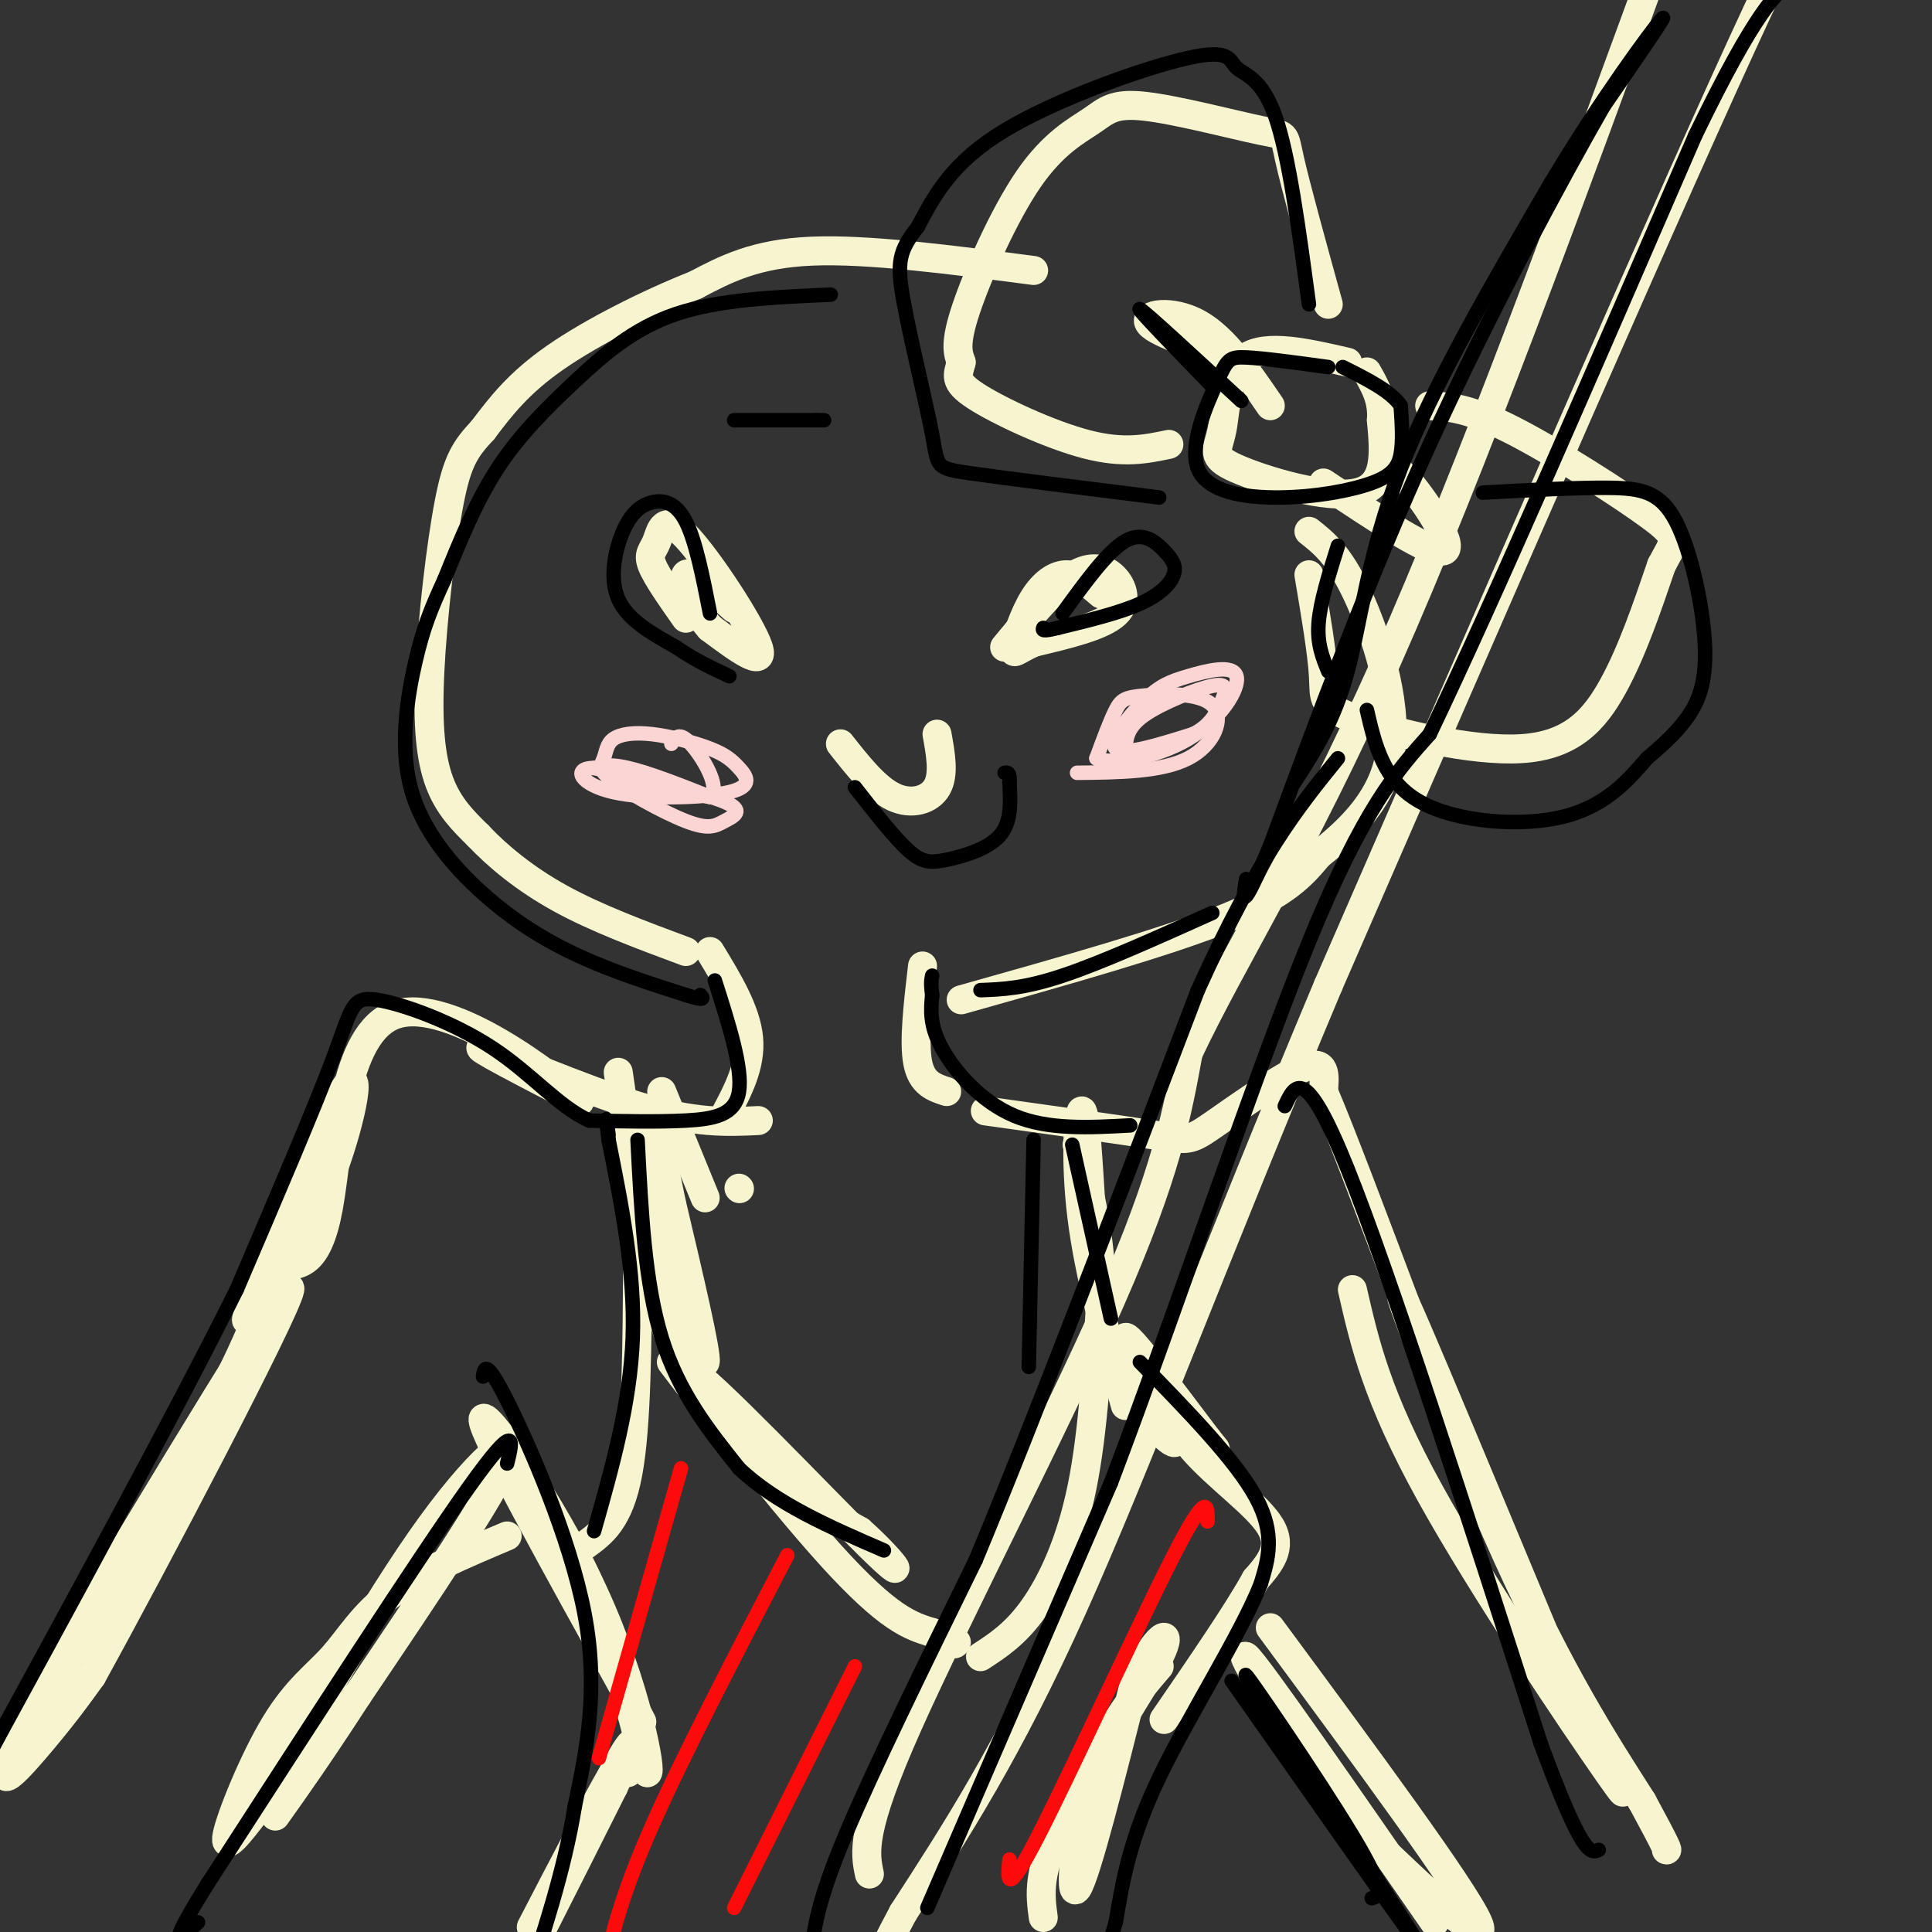 <svg viewBox='0 0 400 400' version='1.1' xmlns='http://www.w3.org/2000/svg' xmlns:xlink='http://www.w3.org/1999/xlink'><rect x="0" y="0" width="400" height="400" fill="#333333" stroke="none"/><g fill='none' stroke='rgb(247,245,208)' stroke-width='6' stroke-linecap='round' stroke-linejoin='round'><path d='M214,56c-17.167,-2.250 -34.333,-4.500 -46,-4c-11.667,0.500 -17.833,3.750 -24,7'/><path d='M144,59c-9.511,3.756 -21.289,9.644 -29,15c-7.711,5.356 -11.356,10.178 -15,15'/><path d='M100,89c-3.657,3.928 -5.300,6.249 -7,15c-1.700,8.751 -3.458,23.933 -4,35c-0.542,11.067 0.131,18.019 2,23c1.869,4.981 4.935,7.990 8,11'/><path d='M99,173c3.867,4.111 9.533,8.889 17,13c7.467,4.111 16.733,7.556 26,11'/><path d='M147,197c3.750,6.167 7.500,12.333 8,18c0.500,5.667 -2.250,10.833 -5,16'/><path d='M191,200c-0.917,7.833 -1.833,15.667 -1,20c0.833,4.333 3.417,5.167 6,6'/><path d='M199,207c21.333,-6.000 42.667,-12.000 55,-17c12.333,-5.000 15.667,-9.000 19,-13'/><path d='M273,177c6.631,-5.238 13.708,-11.833 15,-22c1.292,-10.167 -3.202,-23.905 -7,-32c-3.798,-8.095 -6.899,-10.548 -10,-13'/><path d='M279,75c-8.410,-1.943 -16.820,-3.885 -21,-1c-4.180,2.885 -4.131,10.598 -5,15c-0.869,4.402 -2.657,5.493 3,8c5.657,2.507 18.759,6.431 25,5c6.241,-1.431 5.620,-8.215 5,-15'/><path d='M286,87c0.333,-4.167 -1.333,-7.083 -3,-10'/><path d='M275,63c-3.362,-12.164 -6.723,-24.328 -8,-30c-1.277,-5.672 -0.469,-4.851 -6,-6c-5.531,-1.149 -17.399,-4.269 -24,-5c-6.601,-0.731 -7.934,0.928 -11,3c-3.066,2.072 -7.864,4.558 -13,12c-5.136,7.442 -10.610,19.841 -13,27c-2.390,7.159 -1.695,9.080 -1,11'/><path d='M199,75c-0.643,2.690 -1.750,3.917 3,7c4.750,3.083 15.357,8.024 23,10c7.643,1.976 12.321,0.988 17,0'/><path d='M258,75c-9.222,-3.000 -18.444,-6.000 -20,-8c-1.556,-2.000 4.556,-3.000 10,0c5.444,3.000 10.222,10.000 15,17'/><path d='M271,119c1.370,8.102 2.740,16.204 3,21c0.260,4.796 -0.590,6.285 7,9c7.590,2.715 23.620,6.654 34,6c10.380,-0.654 15.108,-5.901 19,-13c3.892,-7.099 6.946,-16.049 10,-25'/><path d='M344,117c2.619,-5.119 4.167,-5.417 -2,-10c-6.167,-4.583 -20.048,-13.452 -29,-18c-8.952,-4.548 -12.976,-4.774 -17,-5'/><path d='M287,99c0.244,-1.978 0.489,-3.956 4,0c3.511,3.956 10.289,13.844 8,15c-2.289,1.156 -13.644,-6.422 -25,-14'/><path d='M142,128c-3.026,-4.303 -6.051,-8.606 -7,-11c-0.949,-2.394 0.179,-2.879 1,-5c0.821,-2.121 1.337,-5.879 6,-1c4.663,4.879 13.475,18.394 15,23c1.525,4.606 -4.238,0.303 -10,-4'/><path d='M147,130c-3.111,-3.378 -5.889,-9.822 -5,-11c0.889,-1.178 5.444,2.911 10,7'/><path d='M208,134c4.607,-5.601 9.214,-11.202 13,-14c3.786,-2.798 6.750,-2.792 9,-1c2.250,1.792 3.786,5.369 1,8c-2.786,2.631 -9.893,4.315 -17,6'/><path d='M214,133c-3.689,1.668 -4.411,2.839 -4,1c0.411,-1.839 1.957,-6.687 4,-10c2.043,-3.313 4.584,-5.089 7,-5c2.416,0.089 4.708,2.045 7,4'/><path d='M174,154c3.644,4.622 7.289,9.244 11,11c3.711,1.756 7.489,0.644 9,-2c1.511,-2.644 0.756,-6.822 0,-11'/><path d='M157,232c-6.556,0.311 -13.111,0.622 -25,-3c-11.889,-3.622 -29.111,-11.178 -32,-12c-2.889,-0.822 8.556,5.089 20,11'/><path d='M120,228c-4.786,-4.607 -26.750,-21.625 -38,-18c-11.250,3.625 -11.786,27.893 -14,40c-2.214,12.107 -6.107,12.054 -10,12'/><path d='M58,262c-4.045,6.507 -9.156,16.775 -6,8c3.156,-8.775 14.581,-36.593 19,-44c4.419,-7.407 1.834,5.598 -2,16c-3.834,10.402 -8.917,18.201 -14,26'/><path d='M55,268c-2.333,4.333 -1.167,2.167 0,0'/><path d='M204,230c13.976,1.952 27.952,3.905 35,5c7.048,1.095 7.167,1.333 12,-2c4.833,-3.333 14.381,-10.238 19,-12c4.619,-1.762 4.310,1.619 4,5'/><path d='M274,226c3.500,8.167 10.250,26.083 17,44'/><path d='M238,282c1.956,6.067 3.911,12.133 9,18c5.089,5.867 13.311,11.533 16,16c2.689,4.467 -0.156,7.733 -3,11'/><path d='M260,327c-3.667,6.667 -11.333,17.833 -19,29'/><path d='M106,303c5.667,7.167 11.333,14.333 16,25c4.667,10.667 8.333,24.833 12,39'/><path d='M134,367c1.095,0.488 -2.167,-17.792 -11,-37c-8.833,-19.208 -23.238,-39.345 -23,-36c0.238,3.345 15.119,30.173 30,57'/><path d='M130,351c5.000,9.500 2.500,4.750 0,0'/><path d='M130,367c1.267,-5.267 2.533,-10.533 -3,0c-5.533,10.533 -17.867,36.867 -19,40c-1.133,3.133 8.933,-16.933 19,-37'/><path d='M127,370c3.711,-7.844 3.489,-8.956 0,-3c-3.489,5.956 -10.244,18.978 -17,32'/><path d='M121,320c3.583,-2.583 7.167,-5.167 9,-15c1.833,-9.833 1.917,-26.917 2,-44'/><path d='M132,261c-0.333,-13.833 -2.167,-26.417 -4,-39'/><path d='M137,226c0.000,0.000 9.000,22.000 9,22'/><path d='M153,246c0.000,0.000 0.100,0.100 0.1,0.1'/><path d='M138,230c-0.511,9.489 -1.022,18.978 1,30c2.022,11.022 6.578,23.578 7,22c0.422,-1.578 -3.289,-17.289 -7,-33'/><path d='M139,249c-1.976,-9.631 -3.417,-17.208 -4,-13c-0.583,4.208 -0.310,20.202 1,30c1.310,9.798 3.655,13.399 6,17'/><path d='M139,282c5.750,7.583 11.500,15.167 18,21c6.500,5.833 13.750,9.917 21,14'/><path d='M178,317c6.340,5.582 11.689,12.537 2,3c-9.689,-9.537 -34.416,-35.568 -37,-36c-2.584,-0.432 16.976,24.734 29,38c12.024,13.266 16.512,14.633 21,16'/><path d='M193,338c4.333,3.000 4.667,2.500 5,2'/><path d='M203,343c3.622,-2.356 7.244,-4.711 11,-10c3.756,-5.289 7.644,-13.511 10,-25c2.356,-11.489 3.178,-26.244 4,-41'/><path d='M228,267c-0.167,-11.833 -2.583,-20.917 -5,-30'/><path d='M226,252c-0.644,-10.867 -1.289,-21.733 -2,-22c-0.711,-0.267 -1.489,10.067 0,22c1.489,11.933 5.244,25.467 9,39'/><path d='M235,291c4.867,5.222 9.733,10.444 8,6c-1.733,-4.444 -10.067,-18.556 -10,-20c0.067,-1.444 8.533,9.778 17,21'/><path d='M250,298c2.833,3.500 1.417,1.750 0,0'/><path d='M105,318c-9.059,3.833 -18.118,7.665 -24,12c-5.882,4.335 -8.587,9.172 -12,13c-3.413,3.828 -7.534,6.646 -12,14c-4.466,7.354 -9.276,19.244 -10,23c-0.724,3.756 2.638,-0.622 6,-5'/><path d='M53,375c7.179,-11.845 22.125,-38.958 34,-56c11.875,-17.042 20.679,-24.012 18,-17c-2.679,7.012 -16.839,28.006 -31,49'/><path d='M74,351c-8.000,12.333 -12.500,18.667 -17,25'/><path d='M61,260c-1.311,-0.761 -2.622,-1.522 -4,2c-1.378,3.522 -2.823,11.325 -14,32c-11.177,20.675 -32.086,54.220 -39,67c-6.914,12.780 0.167,4.794 5,-1c4.833,-5.794 7.416,-9.397 10,-13'/><path d='M19,347c12.889,-23.356 40.111,-75.244 41,-80c0.889,-4.756 -24.556,37.622 -50,80'/><path d='M10,347c-8.500,14.667 -4.750,11.333 -1,8'/><path d='M280,267c2.533,11.089 5.067,22.178 16,42c10.933,19.822 30.267,48.378 37,58c6.733,9.622 0.867,0.311 -5,-9'/><path d='M328,358c-10.060,-23.786 -32.708,-78.750 -37,-88c-4.292,-9.250 9.774,27.214 21,52c11.226,24.786 19.613,37.893 28,51'/><path d='M340,373c5.500,10.167 5.250,10.083 5,10'/><path d='M263,337c20.000,27.083 40.000,54.167 43,61c3.000,6.833 -11.000,-6.583 -25,-20'/><path d='M281,378c-10.733,-13.333 -25.067,-36.667 -23,-35c2.067,1.667 20.533,28.333 39,55'/><path d='M240,345c-5.311,6.200 -10.622,12.400 -14,23c-3.378,10.600 -4.822,25.600 -3,23c1.822,-2.600 6.911,-22.800 12,-43'/><path d='M235,348c4.131,-9.571 8.458,-12.000 5,-5c-3.458,7.000 -14.702,23.429 -20,34c-5.298,10.571 -4.649,15.286 -4,20'/><path d='M180,388c-0.933,-4.444 -1.867,-8.889 8,-31c9.867,-22.111 30.533,-61.889 42,-88c11.467,-26.111 13.733,-38.556 16,-51'/><path d='M246,218c8.978,-19.133 23.422,-41.467 41,-81c17.578,-39.533 38.289,-96.267 59,-153'/><path d='M346,-16c10.833,-27.167 8.417,-18.583 6,-10'/><path d='M373,-6c3.667,-13.500 7.333,-27.000 -9,8c-16.333,35.000 -52.667,118.500 -89,202'/><path d='M275,204c-24.067,57.289 -39.733,99.511 -53,129c-13.267,29.489 -24.133,46.244 -35,63'/><path d='M187,396c-6.333,11.833 -4.667,9.917 -3,8'/></g>
<g fill='none' stroke='rgb(0,0,0)' stroke-width='3' stroke-linecap='round' stroke-linejoin='round'><path d='M168,404c0.667,-5.250 1.333,-10.500 7,-24c5.667,-13.500 16.333,-35.250 27,-57'/><path d='M202,323c12.167,-29.167 29.083,-73.583 46,-118'/><path d='M248,205c12.500,-27.667 20.750,-37.833 29,-48'/><path d='M192,395c0.000,0.000 38.000,-88.000 38,-88'/><path d='M230,307c13.911,-36.667 29.689,-84.333 41,-112c11.311,-27.667 18.156,-35.333 25,-43'/><path d='M296,152c13.333,-27.833 34.167,-75.917 55,-124'/><path d='M351,28c12.667,-26.167 16.833,-29.583 21,-33'/><path d='M268,162c4.111,-6.356 8.222,-12.711 11,-23c2.778,-10.289 4.222,-24.511 11,-42c6.778,-17.489 18.889,-38.244 31,-59'/><path d='M321,38c10.467,-17.533 21.133,-31.867 23,-34c1.867,-2.133 -5.067,7.933 -12,18'/><path d='M332,22c-8.400,14.667 -23.400,42.333 -36,70c-12.600,27.667 -22.800,55.333 -33,83'/><path d='M263,175c-6.333,15.000 -5.667,11.000 -5,7'/><path d='M271,63c-2.081,-15.499 -4.163,-30.998 -7,-39c-2.837,-8.002 -6.431,-8.506 -8,-10c-1.569,-1.494 -1.115,-3.979 -10,-2c-8.885,1.979 -27.110,8.423 -38,15c-10.890,6.577 -14.445,13.289 -18,20'/><path d='M190,47c-3.825,4.906 -4.386,7.171 -3,15c1.386,7.829 4.719,21.223 6,28c1.281,6.777 0.509,6.936 8,8c7.491,1.064 23.246,3.032 39,5'/><path d='M275,76c-6.727,-0.918 -13.454,-1.837 -17,-2c-3.546,-0.163 -3.909,0.428 -6,5c-2.091,4.572 -5.908,13.123 -4,18c1.908,4.877 9.542,6.080 17,6c7.458,-0.080 14.739,-1.445 19,-3c4.261,-1.555 5.503,-3.302 6,-6c0.497,-2.698 0.248,-6.349 0,-10'/><path d='M290,84c-2.000,-3.000 -7.000,-5.500 -12,-8'/><path d='M251,80c-8.000,-8.250 -16.000,-16.500 -15,-16c1.000,0.500 11.000,9.750 21,19'/><path d='M307,102c9.604,-0.534 19.209,-1.069 26,-1c6.791,0.069 10.769,0.740 14,7c3.231,6.260 5.716,18.108 6,26c0.284,7.892 -1.633,11.826 -4,15c-2.367,3.174 -5.183,5.587 -8,8'/><path d='M341,157c-3.429,3.905 -8.000,9.667 -17,12c-9.000,2.333 -22.429,1.238 -30,-3c-7.571,-4.238 -9.286,-11.619 -11,-19'/><path d='M277,113c-1.833,5.833 -3.667,11.667 -4,16c-0.333,4.333 0.833,7.167 2,10'/><path d='M220,127c4.678,-6.455 9.356,-12.909 13,-15c3.644,-2.091 6.255,0.182 8,2c1.745,1.818 2.624,3.182 2,5c-0.624,1.818 -2.750,4.091 -7,6c-4.250,1.909 -10.625,3.455 -17,5'/><path d='M219,130c-3.333,0.833 -3.167,0.417 -3,0'/><path d='M147,127c-1.475,-7.491 -2.951,-14.982 -5,-19c-2.049,-4.018 -4.673,-4.561 -7,-4c-2.327,0.561 -4.357,2.228 -6,6c-1.643,3.772 -2.898,9.649 -1,14c1.898,4.351 6.949,7.175 12,10'/><path d='M140,134c3.833,2.667 7.417,4.333 11,6'/><path d='M172,61c-11.560,0.506 -23.119,1.012 -32,4c-8.881,2.988 -15.083,8.458 -21,14c-5.917,5.542 -11.548,11.155 -16,18c-4.452,6.845 -7.726,14.923 -11,23'/><path d='M92,120c-2.823,6.139 -4.381,9.988 -6,17c-1.619,7.012 -3.300,17.189 -1,26c2.300,8.811 8.581,16.257 15,22c6.419,5.743 12.977,9.784 20,13c7.023,3.216 14.512,5.608 22,8'/><path d='M142,206c4.167,1.333 3.583,0.667 3,0'/><path d='M148,203c2.889,9.044 5.778,18.089 5,23c-0.778,4.911 -5.222,5.689 -11,6c-5.778,0.311 -12.889,0.156 -20,0'/><path d='M122,232c-6.249,-2.753 -11.871,-9.635 -20,-15c-8.129,-5.365 -18.766,-9.214 -24,-10c-5.234,-0.786 -5.067,1.490 -9,12c-3.933,10.510 -11.967,29.255 -20,48'/><path d='M49,267c-12.500,25.167 -33.750,64.083 -55,103'/><path d='M105,303c1.167,-4.750 2.333,-9.500 -8,5c-10.333,14.500 -32.167,48.250 -54,82'/><path d='M43,390c-9.333,15.000 -5.667,11.500 -2,8'/><path d='M100,285c0.289,-1.889 0.578,-3.778 5,5c4.422,8.778 12.978,28.222 16,44c3.022,15.778 0.511,27.889 -2,40'/><path d='M119,374c-2.167,13.333 -6.583,26.667 -11,40'/><path d='M123,317c3.750,-13.250 7.500,-26.500 8,-40c0.500,-13.500 -2.250,-27.250 -5,-41'/><path d='M126,236c-0.833,-7.000 -0.417,-4.000 0,-1'/><path d='M132,236c0.750,14.833 1.500,29.667 5,41c3.500,11.333 9.750,19.167 16,27'/><path d='M153,304c7.667,7.333 18.833,12.167 30,17'/><path d='M213,283c0.000,0.000 1.000,-47.000 1,-47'/><path d='M222,237c0.000,0.000 8.000,36.000 8,36'/><path d='M236,282c9.917,10.167 19.833,20.333 24,28c4.167,7.667 2.583,12.833 1,18'/><path d='M261,328c-4.111,10.356 -14.889,27.244 -21,40c-6.111,12.756 -7.556,21.378 -9,30'/><path d='M231,398c-1.500,5.000 -0.750,2.500 0,0'/><path d='M266,229c2.083,-4.500 4.167,-9.000 13,13c8.833,22.000 24.417,70.500 40,119'/><path d='M319,361c8.667,23.500 10.333,22.750 12,22'/><path d='M255,348c15.333,21.833 30.667,43.667 36,51c5.333,7.333 0.667,0.167 -4,-7'/><path d='M287,392c-8.440,-13.071 -27.542,-42.250 -29,-45c-1.458,-2.750 14.726,20.929 22,33c7.274,12.071 5.637,12.536 4,13'/><path d='M234,233c-8.511,0.467 -17.022,0.933 -24,-2c-6.978,-2.933 -12.422,-9.267 -15,-14c-2.578,-4.733 -2.289,-7.867 -2,-11'/><path d='M193,206c-0.333,-2.500 -0.167,-3.250 0,-4'/><path d='M203,205c4.500,-0.167 9.000,-0.333 17,-3c8.000,-2.667 19.500,-7.833 31,-13'/><path d='M177,163c4.060,5.185 8.119,10.369 11,13c2.881,2.631 4.583,2.708 8,2c3.417,-0.708 8.548,-2.202 11,-5c2.452,-2.798 2.226,-6.899 2,-11'/><path d='M209,162c0.167,-2.167 -0.417,-2.083 -1,-2'/></g>
<g fill='none' stroke='rgb(253,10,10)' stroke-width='3' stroke-linecap='round' stroke-linejoin='round'><path d='M141,304c0.000,0.000 -17.000,60.000 -17,60'/><path d='M163,322c-10.833,20.833 -21.667,41.667 -28,56c-6.333,14.333 -8.167,22.167 -10,30'/><path d='M177,345c0.000,0.000 -25.000,50.000 -25,50'/><path d='M250,315c0.022,-3.378 0.044,-6.756 -7,7c-7.044,13.756 -21.156,44.644 -28,58c-6.844,13.356 -6.422,9.178 -6,5'/></g>
<g fill='none' stroke='rgb(251,212,212)' stroke-width='3' stroke-linecap='round' stroke-linejoin='round'><path d='M147,165c-6.300,-2.495 -12.600,-4.990 -17,-6c-4.400,-1.010 -6.900,-0.536 -4,2c2.900,2.536 11.200,7.133 16,9c4.800,1.867 6.100,1.003 8,0c1.900,-1.003 4.400,-2.144 0,-4c-4.400,-1.856 -15.700,-4.428 -27,-7'/><path d='M123,159c-4.680,-0.018 -2.882,3.438 4,5c6.882,1.562 18.846,1.232 24,0c5.154,-1.232 3.498,-3.366 2,-5c-1.498,-1.634 -2.840,-2.770 -6,-4c-3.160,-1.230 -8.140,-2.556 -12,-3c-3.860,-0.444 -6.602,-0.006 -8,1c-1.398,1.006 -1.453,2.578 -2,4c-0.547,1.422 -1.585,2.692 2,4c3.585,1.308 11.792,2.654 20,4'/><path d='M147,165c2.400,-1.822 -1.600,-8.378 -4,-11c-2.400,-2.622 -3.200,-1.311 -4,0'/><path d='M223,160c8.772,-0.091 17.544,-0.182 23,-3c5.456,-2.818 7.596,-8.364 5,-11c-2.596,-2.636 -9.930,-2.364 -14,-2c-4.070,0.364 -4.877,0.818 -6,3c-1.123,2.182 -2.561,6.091 -4,10'/><path d='M227,157c2.944,1.420 12.303,-0.029 19,-4c6.697,-3.971 10.731,-10.465 10,-13c-0.731,-2.535 -6.227,-1.113 -10,0c-3.773,1.113 -5.824,1.915 -9,5c-3.176,3.085 -7.479,8.453 -6,10c1.479,1.547 8.739,-0.726 16,-3'/><path d='M247,152c3.745,-1.794 5.107,-4.780 6,-7c0.893,-2.220 1.317,-3.675 -2,-3c-3.317,0.675 -10.376,3.478 -14,6c-3.624,2.522 -3.812,4.761 -4,7'/></g>
<g fill='none' stroke='rgb(0,0,0)' stroke-width='3' stroke-linecap='round' stroke-linejoin='round'><path d='M166,87c-7.250,0.000 -14.500,0.000 -14,0c0.500,0.000 8.750,0.000 17,0'/><path d='M169,87c2.833,0.000 1.417,0.000 0,0'/></g>
</svg>